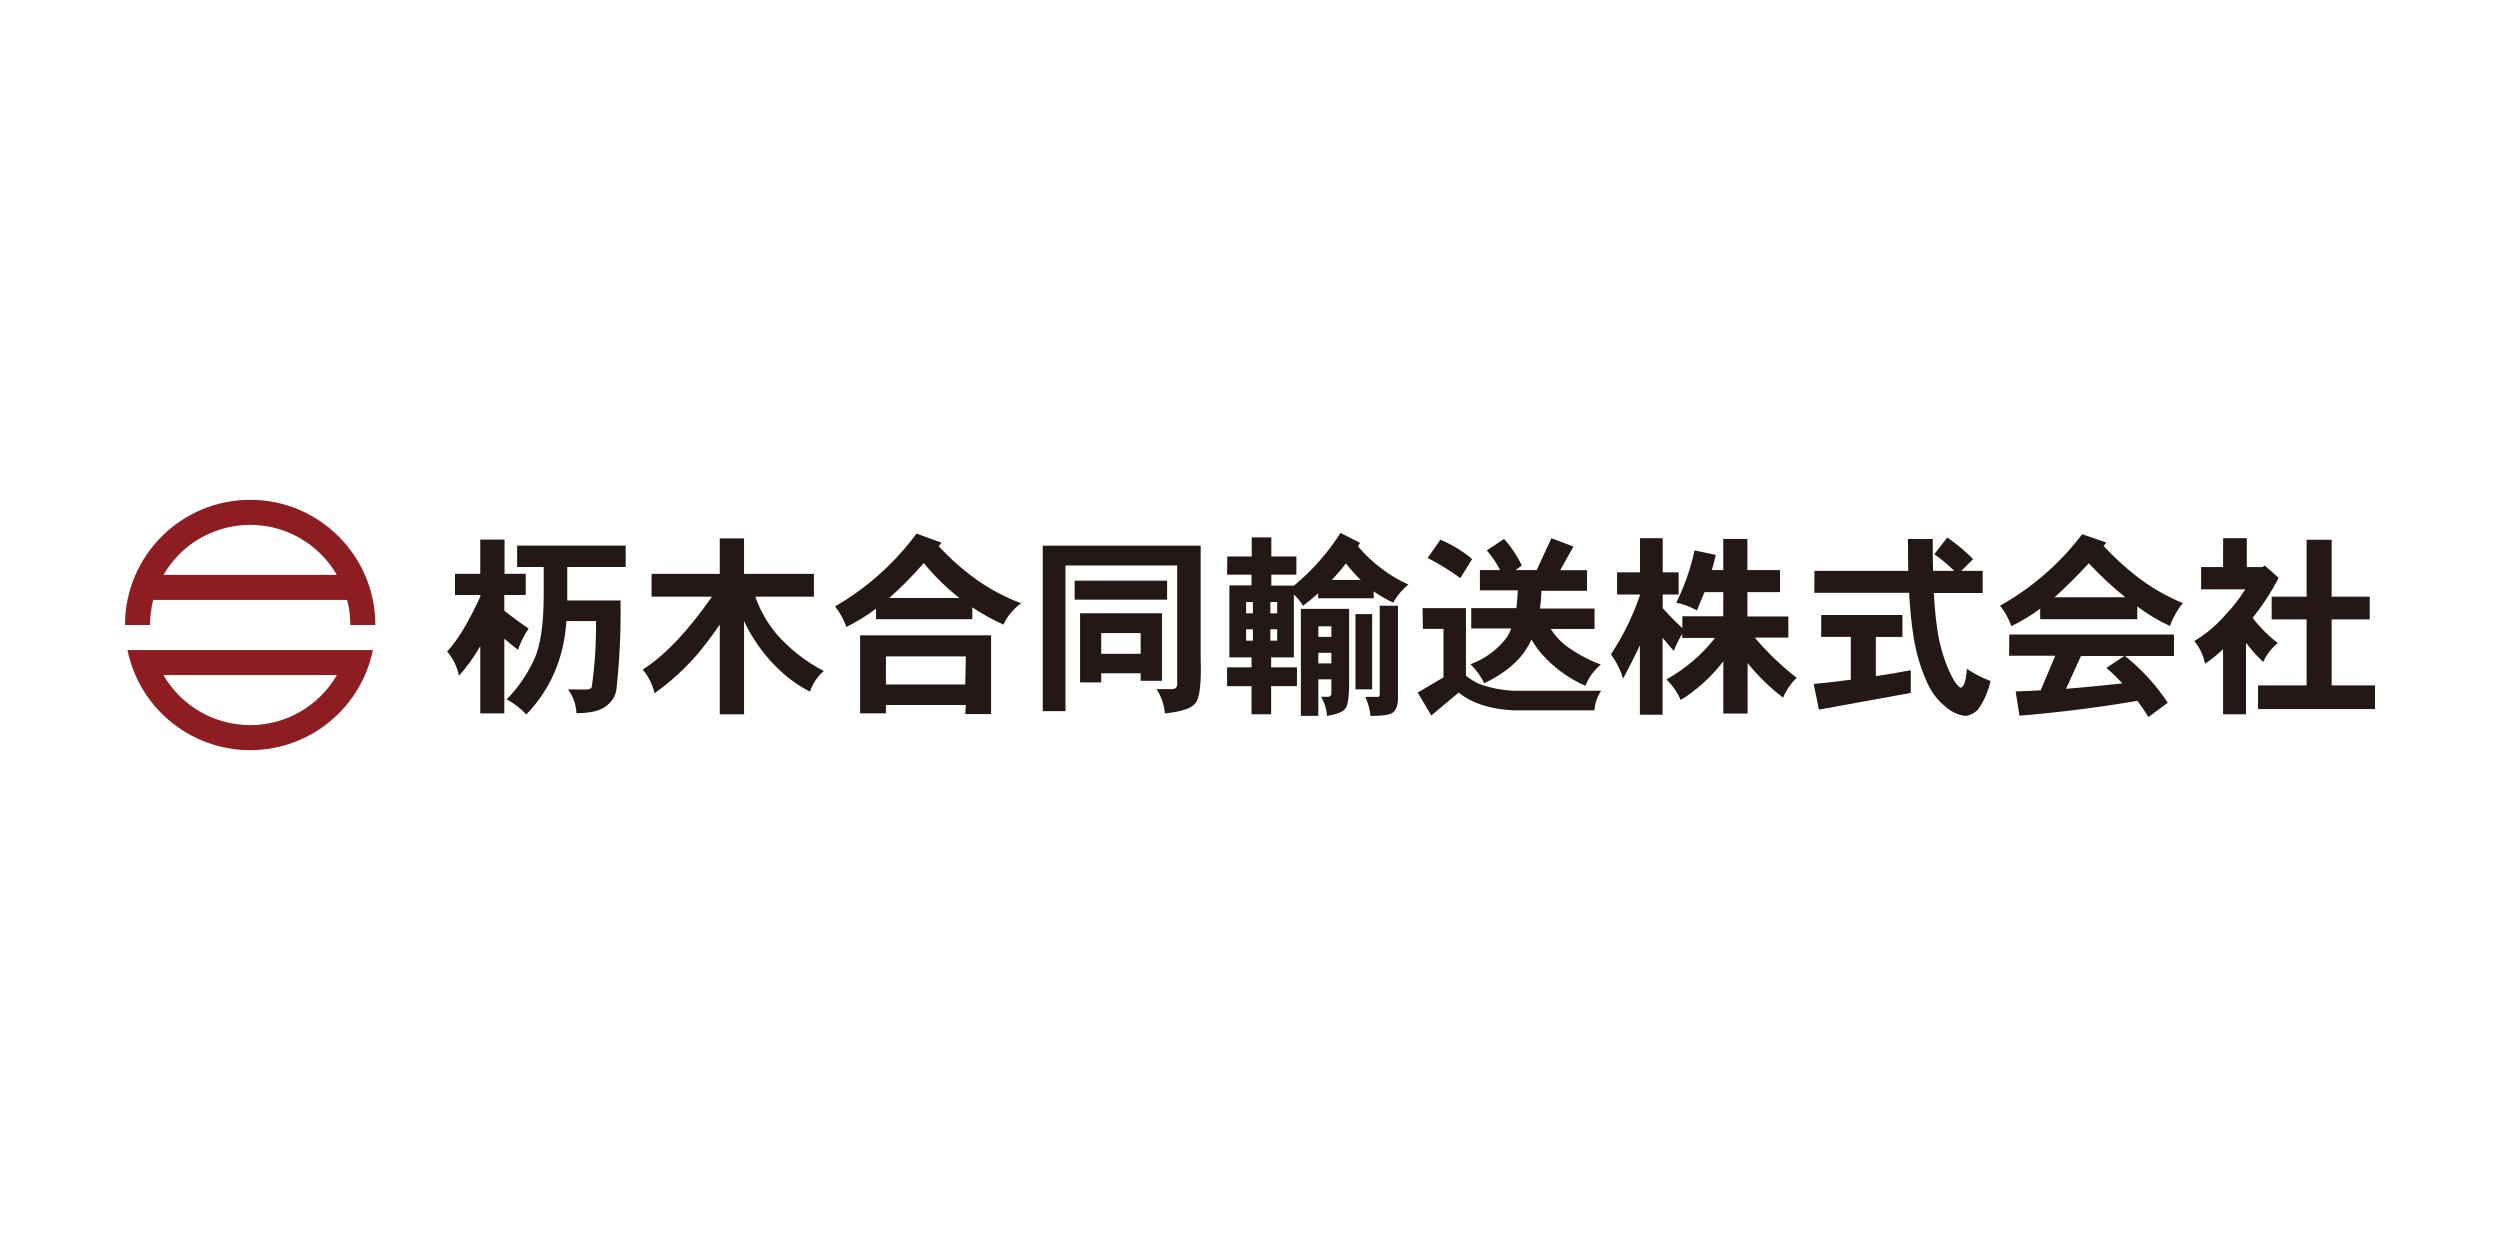 <?xml version="1.0" encoding="UTF-8"?> <svg xmlns="http://www.w3.org/2000/svg" id="_レイヤー_2" viewBox="0 0 250 125"><defs><style>.cls-1{fill:#231815;}.cls-2{fill:none;}.cls-3{fill:#8e1d22;}</style></defs><g id="_レイヤー_1-2"><rect class="cls-2" width="250" height="125"></rect><g id="_レイヤー_2-2"><g id="text"><path class="cls-1" d="M45.498,57.378h2.528v-3.416h2.428v3.416h2.12v2.12h-2.143v1.569c.892.711,1.701,1.303,2.428,1.776-.437.666-.795,1.382-1.066,2.132-.426-.32-.882-.693-1.362-1.101v7.466h-2.404v-6.72c-.611,1.055-1.325,2.047-2.132,2.961-.179-.9-.587-1.738-1.184-2.434,1.026-1.074,2.132-2.899,3.316-5.477v-.172h-2.528v-2.12ZM51.715,54.56h10.853v2.137h-5.844v3.351h5.329c.049,2.966-.087,5.932-.409,8.882-.083.636-.421,1.21-.936,1.593-.557.527-1.575.793-3.067.793-.031-.856-.322-1.682-.835-2.368h1.877c.308,0,.48-.107.503-.326.307-2.157.444-4.335.409-6.513h-2.961c-.086,1.559-.407,3.096-.953,4.559-.682,1.783-1.72,3.409-3.049,4.778-.565-.608-1.227-1.119-1.96-1.51,1.131-1.155,2.055-2.498,2.73-3.967.651-1.338.975-3.566.971-6.685v-2.587h-2.659l-0-2.138Z"></path><path class="cls-1" d="M65.156,57.39h6.821v-3.553h2.428v3.553h6.987v2.274h-5.862c.476,1.36,1.192,2.623,2.114,3.73,1.333,1.521,2.94,2.778,4.737,3.707-.642.546-1.119,1.259-1.38,2.061-1.052-.531-2.024-1.207-2.889-2.007-1.034-.942-1.936-2.02-2.682-3.203-.391-.587-.733-1.205-1.024-1.847v9.326h-2.428v-8.97c-.782,1.143-1.51,2.09-2.197,2.919-1.278,1.484-2.732,2.808-4.328,3.943-.195-.874-.602-1.688-1.184-2.368,2.199-1.389,4.508-3.819,6.928-7.289h-6.039v-2.274Z"></path><path class="cls-1" d="M92.381,56.306c1.054,1.29,2.245,2.461,3.553,3.493h-7.011c1.157-1.018,2.309-2.183,3.458-3.493ZM83.499,60.635c.494.618.88,1.314,1.143,2.061,1.039-.52,2.029-1.13,2.961-1.824v1.048h9.628v-1.184c.988.657,2.027,1.234,3.109,1.723.402-.85,1.013-1.583,1.776-2.132-1.586-.589-3.087-1.385-4.464-2.368-1.372-.981-2.64-2.1-3.784-3.339.101-.113.201-.231.29-.349l-2.505-.912c-2.189,2.959-4.962,5.438-8.147,7.283l-.006-.006ZM96.526,68.444h-7.934v-2.801h7.988l-.053,2.801ZM96.526,71.405h2.582v-7.875h-13.097v7.804h2.582v-.835h7.988l-.053.906Z"></path><path class="cls-1" d="M114.064,65.377h-3.943v-2.072h3.943v2.072ZM104.276,54.565v16.549h2.274v-14.566h11.167v11.688c.047.426-.107.651-.468.681h-1.593c.474.728.76,1.562.835,2.428,1.682-.182,2.698-.525,3.049-1.03.426-.47.602-1.946.527-4.429v-11.321h-15.791ZM107.462,59.965h9.249v-1.901h-9.249v1.901ZM114.064,68.083h2.138v-6.756h-8.195v6.91h2.114v-.912h3.943l-0.0.758Z"></path><path class="cls-1" d="M134.592,56.342c.456.582.948,1.133,1.474,1.652h-2.895c.507-.521.981-1.073,1.421-1.652ZM122.709,57.467h2.445v1.072h-2.214v7.2h2.214v.995h-2.445v1.883h2.445v2.812h1.96v-2.813h2.582v-1.883h-2.582v-.995h2.274v-6.282c.358.328.666.707.912,1.125.533-.403,1.036-.817,1.516-1.243v.486h5.554v-.687c.619.433,1.275.811,1.96,1.131.376-.701.892-1.318,1.516-1.812-.955-.421-1.856-.956-2.682-1.593-.874-.649-1.668-1.399-2.368-2.232.077-.113.148-.231.213-.349l-1.96-.989c-1.265,1.985-2.831,3.761-4.642,5.264h-2.274v-1.089h2.505v-1.824h-2.505v-1.907h-1.96v1.907h-2.445l-.018,1.824ZM127.037,64.069v-1.143h.681v1.143l-.681-0ZM124.609,64.069v-1.143h.681v1.143l-.681-0ZM124.609,60.208h.681v1.125h-.681v-1.125ZM127.718,60.208v1.125h-.681v-1.125h.681ZM130.086,60.883v10.705h1.747v-3.653h1.303v1.226c.036.32-.065.497-.314.521h-.716c.35.578.553,1.232.592,1.907,1.038-.162,1.666-.428,1.883-.799.261-.379.367-1.528.332-3.458v-6.448h-4.873l.047-0ZM131.833,65.277h1.303v1.066h-1.303v-1.066ZM131.833,62.63h1.303v1.054h-1.303v-1.054ZM135.545,68.93h1.67v-7.52h-1.67v7.52ZM137.973,69.38c0,.207-.053.308-.16.308h-1.279c.277.603.453,1.247.521,1.907,1.155,0,1.889-.107,2.197-.314s.545-.675.545-1.439v-9.266h-1.824v8.805Z"></path><path class="cls-1" d="M150.401,53.896c.722.792,1.321,1.688,1.776,2.659l-.622.45h2.114l1.474-3.186,2.197.835-1.32,2.368h2.682v2.055h-4.565c0,.628-.071,1.184-.136,1.776h5.453v2.037h-4.388c.383.588.847,1.118,1.38,1.575,1.111.831,2.332,1.503,3.63,1.995-.682.566-1.21,1.295-1.534,2.12-1.476-.646-2.813-1.571-3.938-2.724-.567-.567-1.057-1.206-1.457-1.901-.134.312-.297.611-.486.894-.817,1.346-2.228,2.505-4.234,3.476-.351-.708-.817-1.352-1.38-1.907,1.475-.532,2.759-1.49,3.689-2.753.154-.261.284-.534.391-.817h-4.003v-2.037h4.518c.065-.533.113-1.113.136-1.776h-3.789v-2.031h2.019c-.361-.704-.807-1.362-1.326-1.96l1.717-1.149ZM144.036,53.973c1.151.479,2.223,1.13,3.18,1.93l-1.184,1.907c-1.033-.758-2.126-1.432-3.268-2.013l1.273-1.824ZM142.26,60.812h4.334v6.756c.464.386.988.694,1.551.912 1.0.333,2.039.532,3.091.592h8.882c-.389.585-.624,1.259-.681,1.96h-8.171c-2.297-.13-4.091-.711-5.4-1.776l-2.736,2.291-1.362-2.291,2.582-1.516v-4.855h-2.061l-.03-2.072Z"></path><path class="cls-1" d="M161.711,57.236h2.291v-3.416h2.268v3.416h1.593v2.22h-1.593v1.362c.716.787,1.368,1.457,1.966,1.995v-1.184h4.091v-2.416h-1.877c-.237.592-.486,1.184-.758,1.83-.642-.364-1.338-.626-2.061-.776.82-1.659,1.432-3.413,1.824-5.222l2.12.444c-.107.503-.237,1.012-.391,1.516h1.143v-3.109h2.41v3.109h3.268v2.209h-3.268v2.434h4.097v2.114h-3.357c1.254,1.482,2.659,2.829,4.192,4.02-.585.56-1.047,1.235-1.356,1.984-1.32-1.005-2.512-2.166-3.553-3.458v5.045h-2.428v-5.222c-1.176,1.532-2.615,2.841-4.251,3.866-.349-.768-.834-1.466-1.433-2.061,1.879-1.044,3.53-2.453,4.855-4.145h-3.28v-.409c-.339.539-.619,1.112-.835,1.711-.349-.379-.728-.817-1.131-1.32v7.697h-2.268v-6.934c-.521,1.101-1.08,2.209-1.676,3.322-.265-.873-.678-1.694-1.22-2.428,1.215-1.829,2.188-3.807,2.895-5.886v-.089h-2.28v-2.22Z"></path><path class="cls-1" d="M181.445,57.088h9.379c0-.983-.036-2.043-.036-3.186h2.487c0,1.184,0,2.226.036,3.186h2.114c-.617-.611-1.285-1.17-1.995-1.67l1.303-1.67c.919.645,1.783,1.366,2.582,2.155l-1.184,1.184h2.137v2.214h-4.879c.05,1.189.161,2.375.332,3.553.198,1.459.597,2.883,1.184,4.234.468,1.012.859,1.575,1.184,1.693.326-.13.527-.764.592-1.907.737.502,1.533.914,2.368,1.226-.216,1.02-.64,1.986-1.243,2.836-.327.368-.778.602-1.267.657-.736-.097-1.426-.415-1.978-.912-.783-.637-1.408-1.448-1.824-2.368-.705-1.554-1.184-3.201-1.421-4.891-.178-1.153-.314-2.534-.409-4.145h-9.474l.012-2.191ZM182.126,61.499h8.118v2.197h-2.659v3.92c1.113-.166,2.274-.361,3.493-.592v2.268l-9.184,1.67-.527-2.564c1.137-.103,2.374-.245,3.712-.426v-4.287h-2.961l.006-2.185Z"></path><path class="cls-1" d="M208.878,56.33c1.136,1.216,2.354,2.352,3.647,3.399h-7.07c1.125-1.011,2.266-2.143,3.422-3.399ZM199.996,60.558c.493.618.879,1.315,1.143,2.061,1.009-.496,1.972-1.08,2.878-1.747v1.048h9.711v-1.279c1.014.769,2.108,1.426,3.263,1.96.292-.836.734-1.612,1.303-2.291-1.701-.693-3.295-1.621-4.737-2.759-1.144-.901-2.216-1.89-3.203-2.961l.29-.332-2.428-.835c-2.212,2.917-5.001,5.346-8.195,7.135h-.024ZM200.908,65.573h4.618l-1.457,3.458c-.87.047-1.705.089-2.505.112l.385,2.428c4.157-.351,8.086-.849,11.789-1.492.391.515.758,1.06,1.107,1.628l1.93-1.433c-1.178-1.786-2.633-3.373-4.311-4.701l-1.824,1.22c.563.481,1.095.997,1.593,1.545-1.997.221-3.874.403-5.631.545l1.492-3.28h9.302v-2.149h-16.466l-.024,2.12Z"></path><path class="cls-1" d="M222.313,53.819h2.368v2.889h1.569l.231-.154,1.38,1.226c-.726,1.419-1.597,2.758-2.599,3.997.72.956,1.569,1.806,2.522,2.528-.628.503-1.128,1.148-1.457,1.883-.539-.485-1.032-1.018-1.474-1.593-.09-.098-.175-.201-.255-.308v7.141h-2.291v-6.513c-.56.536-1.164,1.023-1.806,1.457-.162-.833-.528-1.612-1.066-2.268,1.176-.709,2.231-1.6,3.126-2.641.74-.772,1.397-1.619,1.96-2.528h-4.411v-2.226h2.197l.006-2.889ZM227.168,59.664h3.493v-5.69h2.505v5.69h3.807v2.274h-3.807v6.602h4.334v2.368h-11.694v-2.368h4.855v-6.602h-3.493v-2.274Z"></path><path class="cls-3" d="M25.017,72.512c-3.576-0-6.88-1.907-8.668-5.003h17.337c-1.789,3.096-5.093,5.003-8.668,5.003ZM12.749,65.004c1.388,6.776,8.005,11.144,14.781,9.756,4.912-1.006,8.75-4.844,9.756-9.756H12.749Z"></path><path class="cls-3" d="M16.349,57.49c2.767-4.787,8.892-6.425,13.679-3.658,1.519.878,2.78,2.139,3.658,3.658h-17.337ZM35.03,62.5h2.505c0-6.913-5.604-12.517-12.517-12.517s-12.517,5.604-12.517,12.517h2.505c-.002-.845.104-1.686.314-2.505h19.397c.21.818.316,1.66.314,2.505Z"></path></g></g></g></svg> 